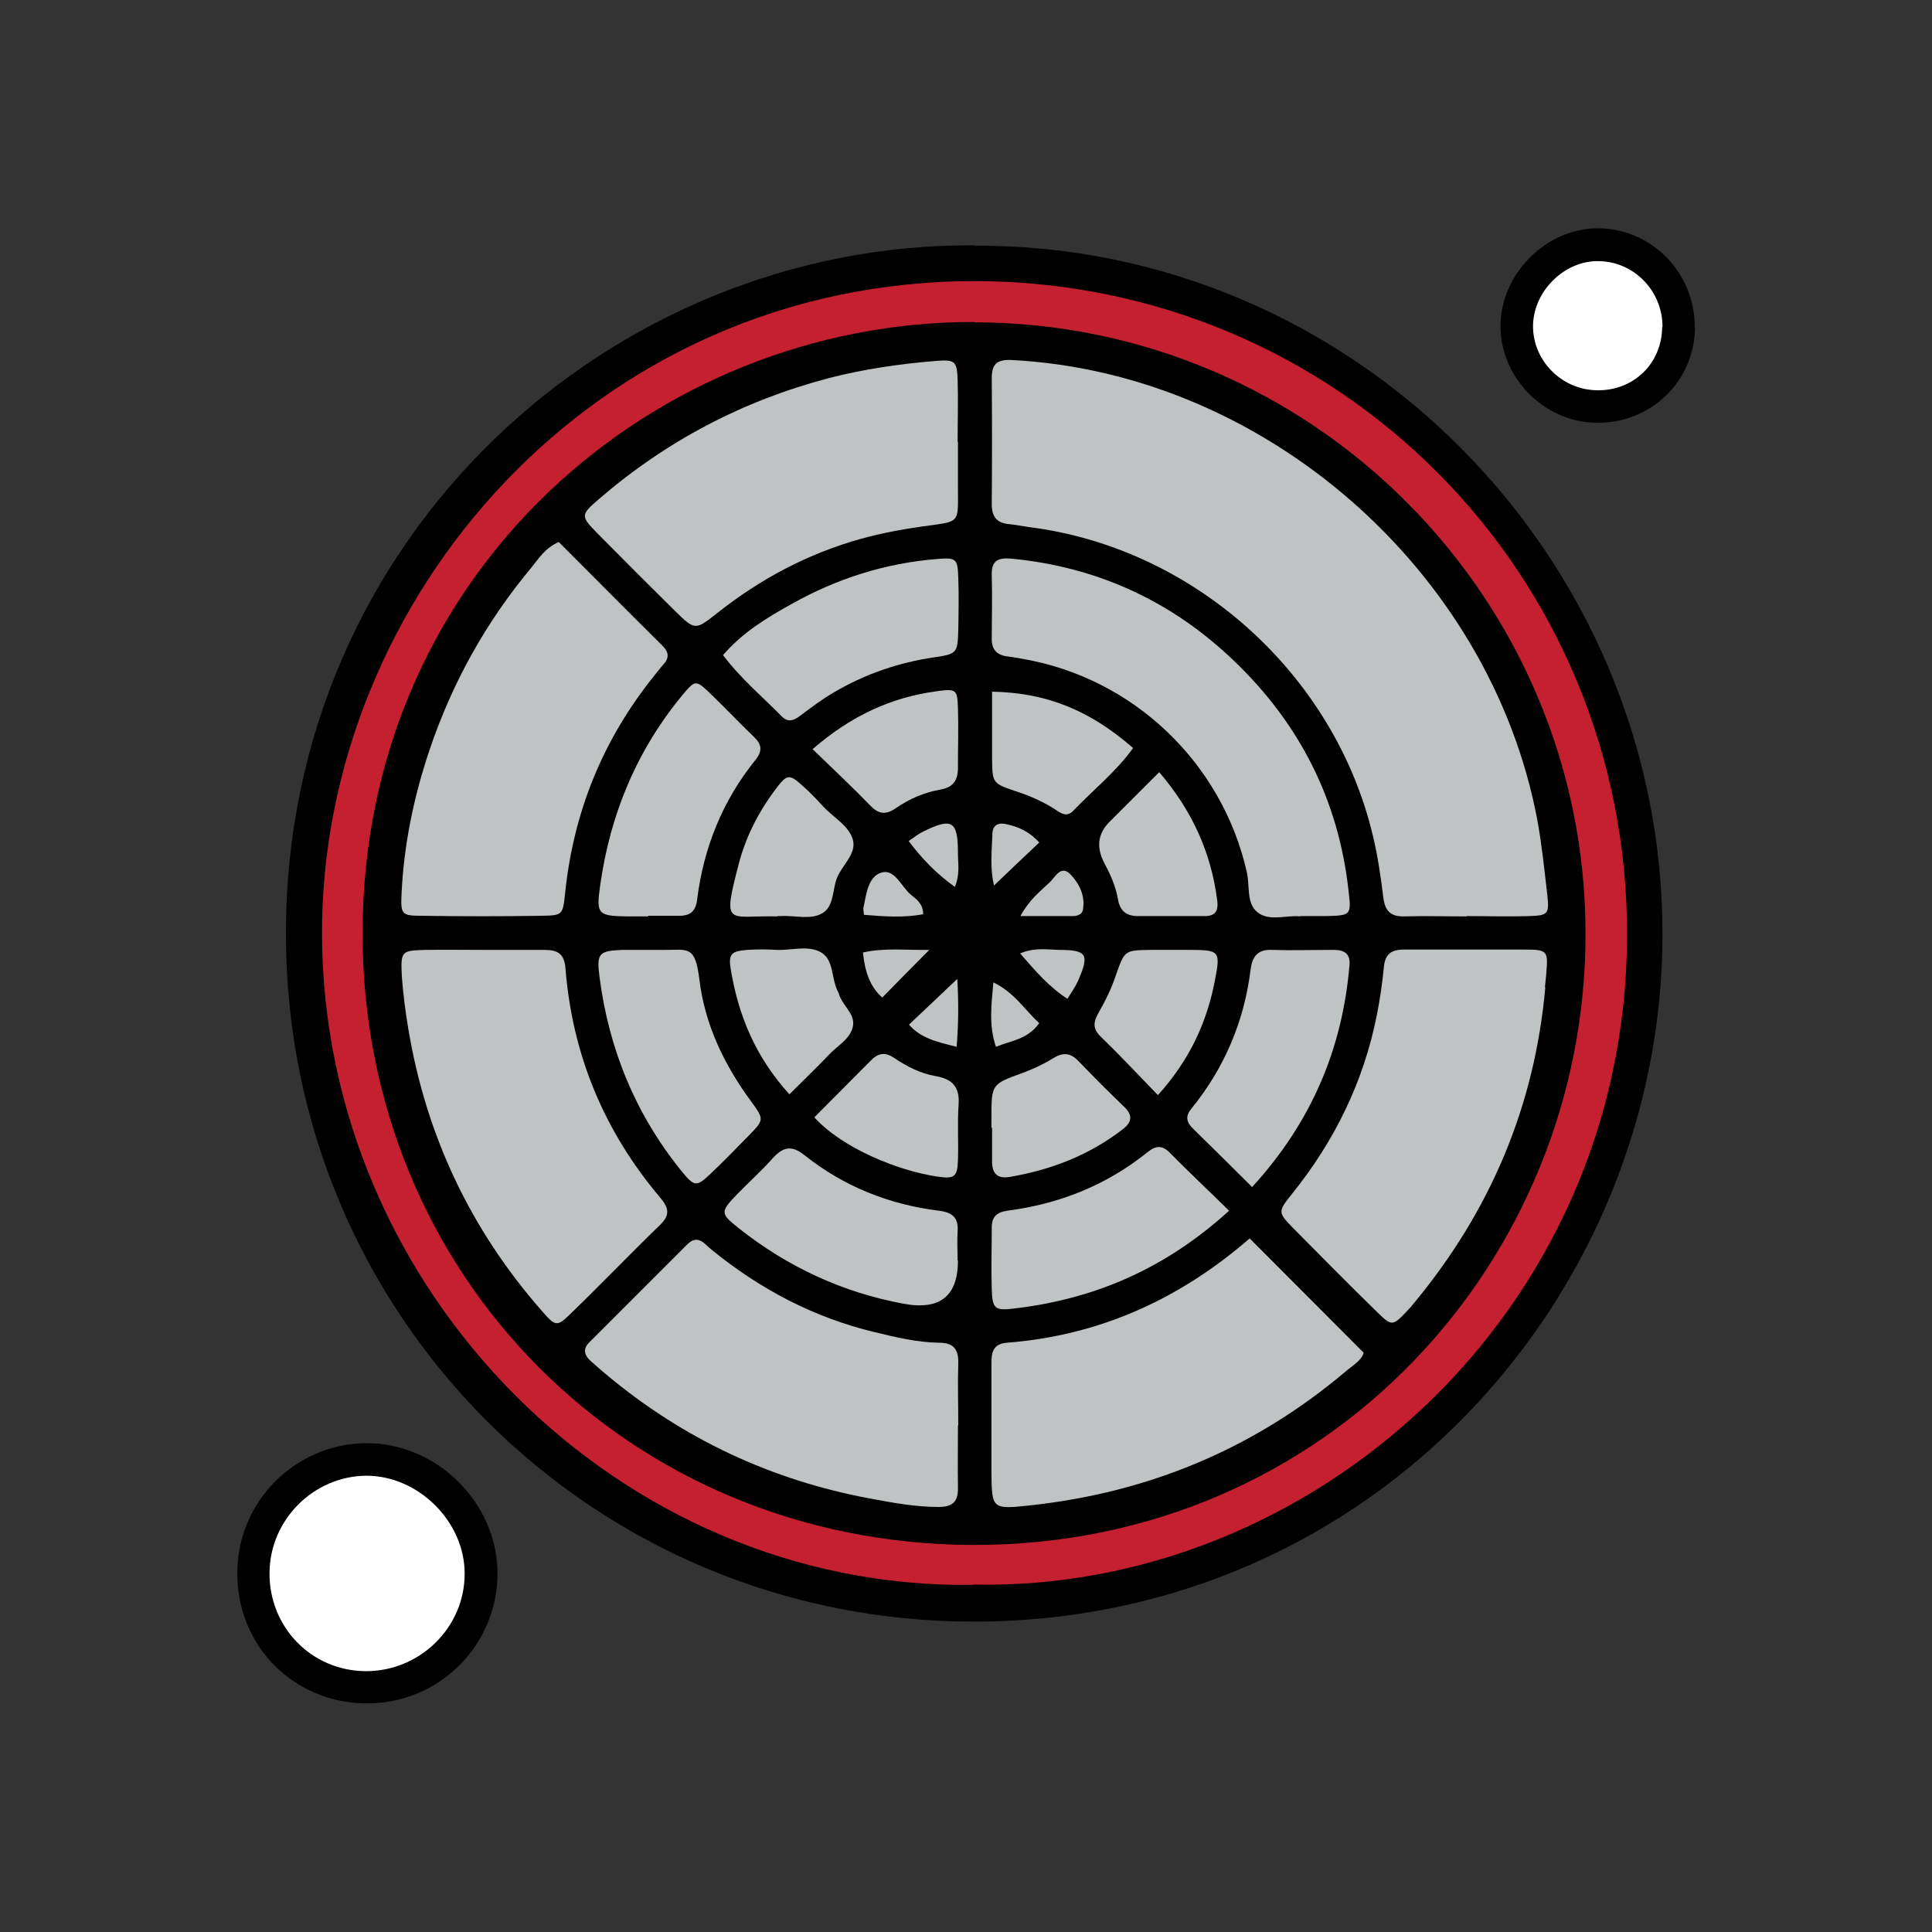 <?xml version="1.0" encoding="UTF-8"?>
<svg id="Layer_1" xmlns="http://www.w3.org/2000/svg" viewBox="0 0 60 60">
  <rect x="0" y="0" width="60" height="60" fill="#333333" stroke="none"/>
  <defs>
    <style>
      .cls-1 {
        fill: #c0c3c4;
      }

      .cls-2 {
        fill: #fff;
      }

      .cls-3 {
        fill: #c42030;
      }
    </style>
  </defs>
  <path d="M30.27,7.63c11.75-.05,21.37,9.65,21.36,21.4-.01,11.17-8.95,21.3-21.34,21.33-11.9.03-21.42-9.52-21.41-21.37,0-12.37,10.14-21.46,21.39-21.37Z"/>
  <path d="M11.42,52.9c-2.28.01-4.06-1.77-4.05-4.05,0-2.21,1.79-4.01,3.99-4.03,2.21-.02,4.11,1.87,4.09,4.08-.02,2.21-1.81,3.99-4.03,4Z"/>
  <path d="M52.64,10.17c-.02,1.69-1.39,3-3.1,2.96-1.62-.04-2.97-1.44-2.94-3.05.03-1.6,1.43-2.99,3.02-2.99,1.67,0,3.03,1.39,3.01,3.08Z"/>
  <path class="cls-3" d="M30.22,49.22c-11.03.15-20.2-9.16-20.22-20.22-.02-10.39,8.42-20.29,20.31-20.27,11.24.03,20.26,9.06,20.22,20.35-.04,11.75-9.85,20.36-20.3,20.13Z"/>
  <path class="cls-2" d="M11.36,51.9c-1.69-.01-3.01-1.37-2.99-3.07.02-1.64,1.37-2.98,2.99-3,1.63-.01,3.08,1.43,3.07,3.05,0,1.67-1.4,3.03-3.08,3.02Z"/>
  <path class="cls-2" d="M51.62,10.16c-.01,1.13-.89,1.98-2.02,1.96-1.1-.01-2.01-.93-1.99-2.02.02-1.07.99-2.02,2.05-1.99,1.1.02,1.98.94,1.97,2.05Z"/>
  <path d="M30.27,10.01c10.48.02,18.98,8.55,18.97,19.01,0,10.08-7.95,18.98-19.01,18.96-10.71-.02-18.98-8.38-18.97-19.01.01-11.18,9.05-18.99,19-18.97Z"/>
  <path class="cls-1" d="M45.54,28.46c-.64,0-1.29-.02-1.93,0-.43.01-.6-.18-.65-.59-.08-.64-.17-1.28-.32-1.9-1.19-5.04-5.57-8.96-10.68-9.6-.2-.03-.4-.07-.6-.09-.43-.03-.57-.26-.56-.67.01-1.29.01-2.58,0-3.87,0-.43.16-.58.61-.56,7.85.4,14.86,6.52,16.33,14.27.14.76.22,1.54.31,2.32.07.62.03.66-.56.68-.64.02-1.29,0-1.93,0Z"/>
  <path class="cls-1" d="M14.96,29.5c.65,0,1.29,0,1.94,0,.4,0,.62.1.66.56.21,2.69,1.2,5.07,2.94,7.13.26.31.33.53,0,.85-.93.9-1.82,1.83-2.75,2.73-.46.45-.49.44-.95-.09-2.2-2.52-3.57-5.43-4.12-8.73-.09-.54-.16-1.08-.2-1.62-.04-.8-.02-.81.75-.83.58-.01,1.16,0,1.73,0h0Z"/>
  <path class="cls-1" d="M29.75,44.26c0,.65-.01,1.29,0,1.94.01.43-.16.6-.6.6-.72,0-1.42-.13-2.12-.26-3.07-.57-5.81-1.85-8.21-3.86-.16-.13-.31-.27-.46-.4-.22-.19-.27-.39-.05-.6,1.01-1.01,2.02-2.02,3.03-3.03.34-.34.54-.01.77.17,1.5,1.22,3.17,2.1,5.05,2.55.66.16,1.32.32,2.01.33.44,0,.6.2.59.63-.02.65,0,1.29,0,1.94Z"/>
  <path class="cls-1" d="M47.99,30.67c-.33,3.69-1.71,6.94-4.07,9.79-.06.08-.13.16-.2.23-.47.5-.49.51-.96.05-.87-.85-1.73-1.72-2.59-2.59-.49-.5-.49-.52-.04-1.08,1.32-1.64,2.22-3.48,2.63-5.55.1-.5.17-1,.22-1.51.05-.46.32-.53.7-.52,1.22,0,2.44,0,3.66,0,.73,0,.74.04.68.76-.01.14-.03.27-.04.4Z"/>
  <path class="cls-1" d="M29.75,13.72c0,.47,0,.95,0,1.42,0,1.15.09,1.04-1.11,1.21-.64.09-1.27.21-1.89.38-1.66.46-3.14,1.25-4.49,2.32-.67.53-.68.53-1.31-.09-.8-.79-1.59-1.58-2.37-2.37-.56-.57-.56-.59.03-1.1,2.09-1.8,4.47-3.05,7.14-3.75,1.09-.28,2.19-.44,3.31-.53.59-.05.66,0,.68.58.02.64,0,1.29,0,1.93,0,0,0,0,0,0Z"/>
  <path class="cls-1" d="M38.82,38.47c1.21,1.21,2.35,2.36,3.53,3.54-.07.25-.35.4-.57.59-2.83,2.39-6.1,3.75-9.78,4.15-1.2.13-1.2.12-1.21-1.06,0-1.12,0-2.24,0-3.36,0-.33.05-.59.47-.63,2.88-.22,5.37-1.35,7.55-3.24Z"/>
  <path class="cls-1" d="M17.36,16.84c1.06,1.06,2.13,2.14,3.21,3.21.21.21.22.39.02.6-.09.1-.17.21-.26.32-1.6,1.98-2.52,4.24-2.78,6.77-.07.67-.08.69-.71.7-1.26.02-2.51.02-3.77,0-.59,0-.63-.05-.6-.67.07-1.53.38-3.03.87-4.48.7-2.08,1.75-3.97,3.16-5.66.23-.28.42-.61.86-.8Z"/>
  <path class="cls-1" d="M40.37,28.46c-.4-.05-.95.17-1.32-.13-.35-.28-.23-.82-.33-1.25-.77-3.4-3.53-6.03-6.97-6.62-.17-.03-.33-.06-.5-.08-.32-.05-.46-.24-.45-.56,0-.65.02-1.29,0-1.94-.02-.47.19-.57.62-.53,2.67.26,4.97,1.32,6.9,3.17,2.04,1.95,3.25,4.33,3.56,7.14.09.77.08.77-.72.79-.24,0-.48,0-.78,0Z"/>
  <path class="cls-1" d="M20.14,29.5c.17,0,.34,0,.51,0,.72,0,.94-.14,1.07.92.17,1.4.77,2.65,1.61,3.79.41.56.4.57-.09,1.07-.38.39-.76.78-1.15,1.15-.46.44-.52.44-.94-.08-1.42-1.76-2.24-3.77-2.53-6-.1-.75-.02-.82.71-.85.27,0,.54,0,.81,0Z"/>
  <path class="cls-1" d="M29.75,39.15q0,1.65-1.68,1.34c-1.9-.35-3.6-1.14-5.12-2.34-.59-.47-.59-.51-.04-1.08.35-.36.73-.7,1.07-1.08.32-.36.59-.45,1.01-.11,1.22.97,2.63,1.53,4.17,1.72.42.05.61.22.58.64-.02.3,0,.61,0,.91Z"/>
  <path class="cls-1" d="M22.45,20.35c.61-.71,1.37-1.17,2.13-1.59,1.4-.79,2.91-1.27,4.52-1.4.6-.05.64-.01.66.58.02.54.01,1.08,0,1.62-.02.7-.03.75-.72.85-1.12.16-2.17.52-3.14,1.09-.38.22-.73.49-1.08.75-.19.14-.36.18-.54,0-.61-.62-1.28-1.18-1.83-1.91Z"/>
  <path class="cls-1" d="M38.89,36.87c-.65-.65-1.25-1.24-1.85-1.83-.2-.2-.23-.38-.04-.61,1.03-1.27,1.64-2.71,1.84-4.33.05-.38.21-.62.65-.6.64.02,1.28,0,1.93,0,.32,0,.52.11.49.47-.22,2.61-1.19,4.89-3.02,6.89Z"/>
  <path class="cls-1" d="M20.13,28.46c-.2,0-.41,0-.61,0-.96-.01-1.01-.06-.88-.97.31-2.2,1.13-4.18,2.55-5.9.4-.48.42-.48.86-.06.47.45.91.92,1.37,1.36.24.23.26.43.05.7-1.03,1.27-1.62,2.74-1.82,4.35-.05.4-.25.51-.6.5-.31,0-.61,0-.92,0h0Z"/>
  <path class="cls-1" d="M38.17,37.6c-2,1.82-4.2,2.75-6.7,3.04-.58.07-.65-.01-.67-.59-.02-.64,0-1.29,0-1.93,0-.33.15-.47.48-.52,1.62-.21,3.08-.79,4.36-1.82.26-.21.46-.22.7.03.57.58,1.16,1.13,1.83,1.79Z"/>
  <path class="cls-1" d="M24.52,33.99c-1.07-1.18-1.58-2.45-1.82-3.85-.09-.51,0-.6.5-.64.3-.02.61-.02.92,0,.47.02,1-.16,1.4.09.37.23.3.79.49,1.18.02.03.03.06.04.09.1.36.51.62.44,1-.07.41-.5.62-.77.92-.37.39-.76.76-1.21,1.21Z"/>
  <path class="cls-1" d="M25.29,34.7c.61-.61,1.18-1.19,1.75-1.76.22-.23.44-.28.72-.09.4.27.83.49,1.3.57.52.09.75.34.71.89-.04.57,0,1.15-.02,1.73-.02.51-.11.58-.64.5-1.22-.18-2.95-.88-3.82-1.84Z"/>
  <path class="cls-1" d="M35.96,34.01c-.63-.65-1.19-1.25-1.77-1.81-.29-.28-.22-.49-.05-.79.2-.35.38-.72.51-1.11.28-.79.26-.79,1.12-.8.37,0,.75,0,1.12,0,.99,0,1.02.02.84.95-.25,1.29-.77,2.45-1.77,3.56Z"/>
  <path class="cls-1" d="M25.23,23.27c1.2-1.04,2.44-1.61,3.84-1.8.63-.09.66-.06.68.52.02.61,0,1.21,0,1.82.01.4-.13.64-.54.71-.51.09-.97.29-1.39.58-.29.2-.52.2-.78-.07-.56-.58-1.15-1.13-1.81-1.77Z"/>
  <path class="cls-1" d="M36,23.98c1.02,1.19,1.61,2.49,1.8,3.97.05.36-.07.51-.42.5-.68,0-1.36,0-2.04,0-.37,0-.56-.17-.62-.52-.07-.41-.24-.78-.43-1.14q-.37-.71.15-1.25c.5-.5,1-1,1.56-1.56Z"/>
  <path class="cls-1" d="M30.79,21.48c1.71.03,3.04.57,4.4,1.75-.53.74-1.24,1.3-1.86,1.95-.19.2-.37.09-.54-.03-.37-.24-.77-.42-1.19-.56-.78-.26-.78-.26-.79-1.02,0-.68,0-1.35,0-2.1Z"/>
  <path class="cls-1" d="M30.79,35.03c0-.1,0-.2,0-.31,0-1.05,0-1.05.97-1.4.32-.12.63-.26.92-.44.3-.19.54-.21.81.07.47.49.95.97,1.44,1.44.25.25.22.46-.05.67-1.04.81-2.23,1.27-3.52,1.49-.41.07-.56-.13-.55-.51,0-.34,0-.68,0-1.02h0Z"/>
  <path class="cls-1" d="M24.14,28.46c-1.53-.04-1.72.37-1.2-1.62.22-.86.63-1.65,1.17-2.36.33-.44.41-.44.8-.09.23.2.44.42.65.65.32.35.81.6.93,1.05.11.43-.34.78-.5,1.18-.14.37-.09.88-.45,1.09-.37.22-.86.06-1.3.09-.03,0-.07,0-.1,0Z"/>
  <path class="cls-1" d="M28.85,29.51c-.54.54-.98.99-1.45,1.47-.39-.34-.54-.82-.6-1.4.67-.15,1.3-.07,2.05-.08Z"/>
  <path class="cls-1" d="M29.71,32.51c-.64-.16-1.12-.27-1.48-.69.48-.45.94-.89,1.5-1.42.04.71.04,1.35-.02,2.11Z"/>
  <path class="cls-1" d="M29.65,27.54c-.56-.4-1.01-.86-1.43-1.42.17-.12.3-.22.44-.29.91-.45,1.09-.34,1.09.67,0,.32.07.66-.1,1.05Z"/>
  <path class="cls-1" d="M33.15,31.02c-.57-.37-.98-.85-1.47-1.41.44-.19.84-.12,1.21-.11.87,0,.95.14.59.96-.08.18-.2.35-.33.56Z"/>
  <path class="cls-1" d="M31.69,28.45c.29-.53.62-.77.91-1.05.17-.16.35-.55.64-.25.28.29.47.67.39,1.11-.03.15-.19.19-.32.19-.5,0-1.01,0-1.63,0Z"/>
  <path class="cls-1" d="M32.27,26.17c-.49.46-.92.87-1.4,1.33-.13-.54-.07-1.07-.05-1.6,0-.26.17-.36.41-.31.37.08.71.21,1.04.57Z"/>
  <path class="cls-1" d="M28.68,28.39c-.62.12-1.24.07-1.85.02-.01-.12-.02-.16-.02-.19.09-.43.14-.99.56-1.12.41-.13.62.43.91.68.17.14.39.28.39.61Z"/>
  <path class="cls-1" d="M32.27,31.78c-.37.51-.86.53-1.34.73-.23-.68-.14-1.3-.08-2,.65.31.97.85,1.43,1.27Z"/>
</svg>